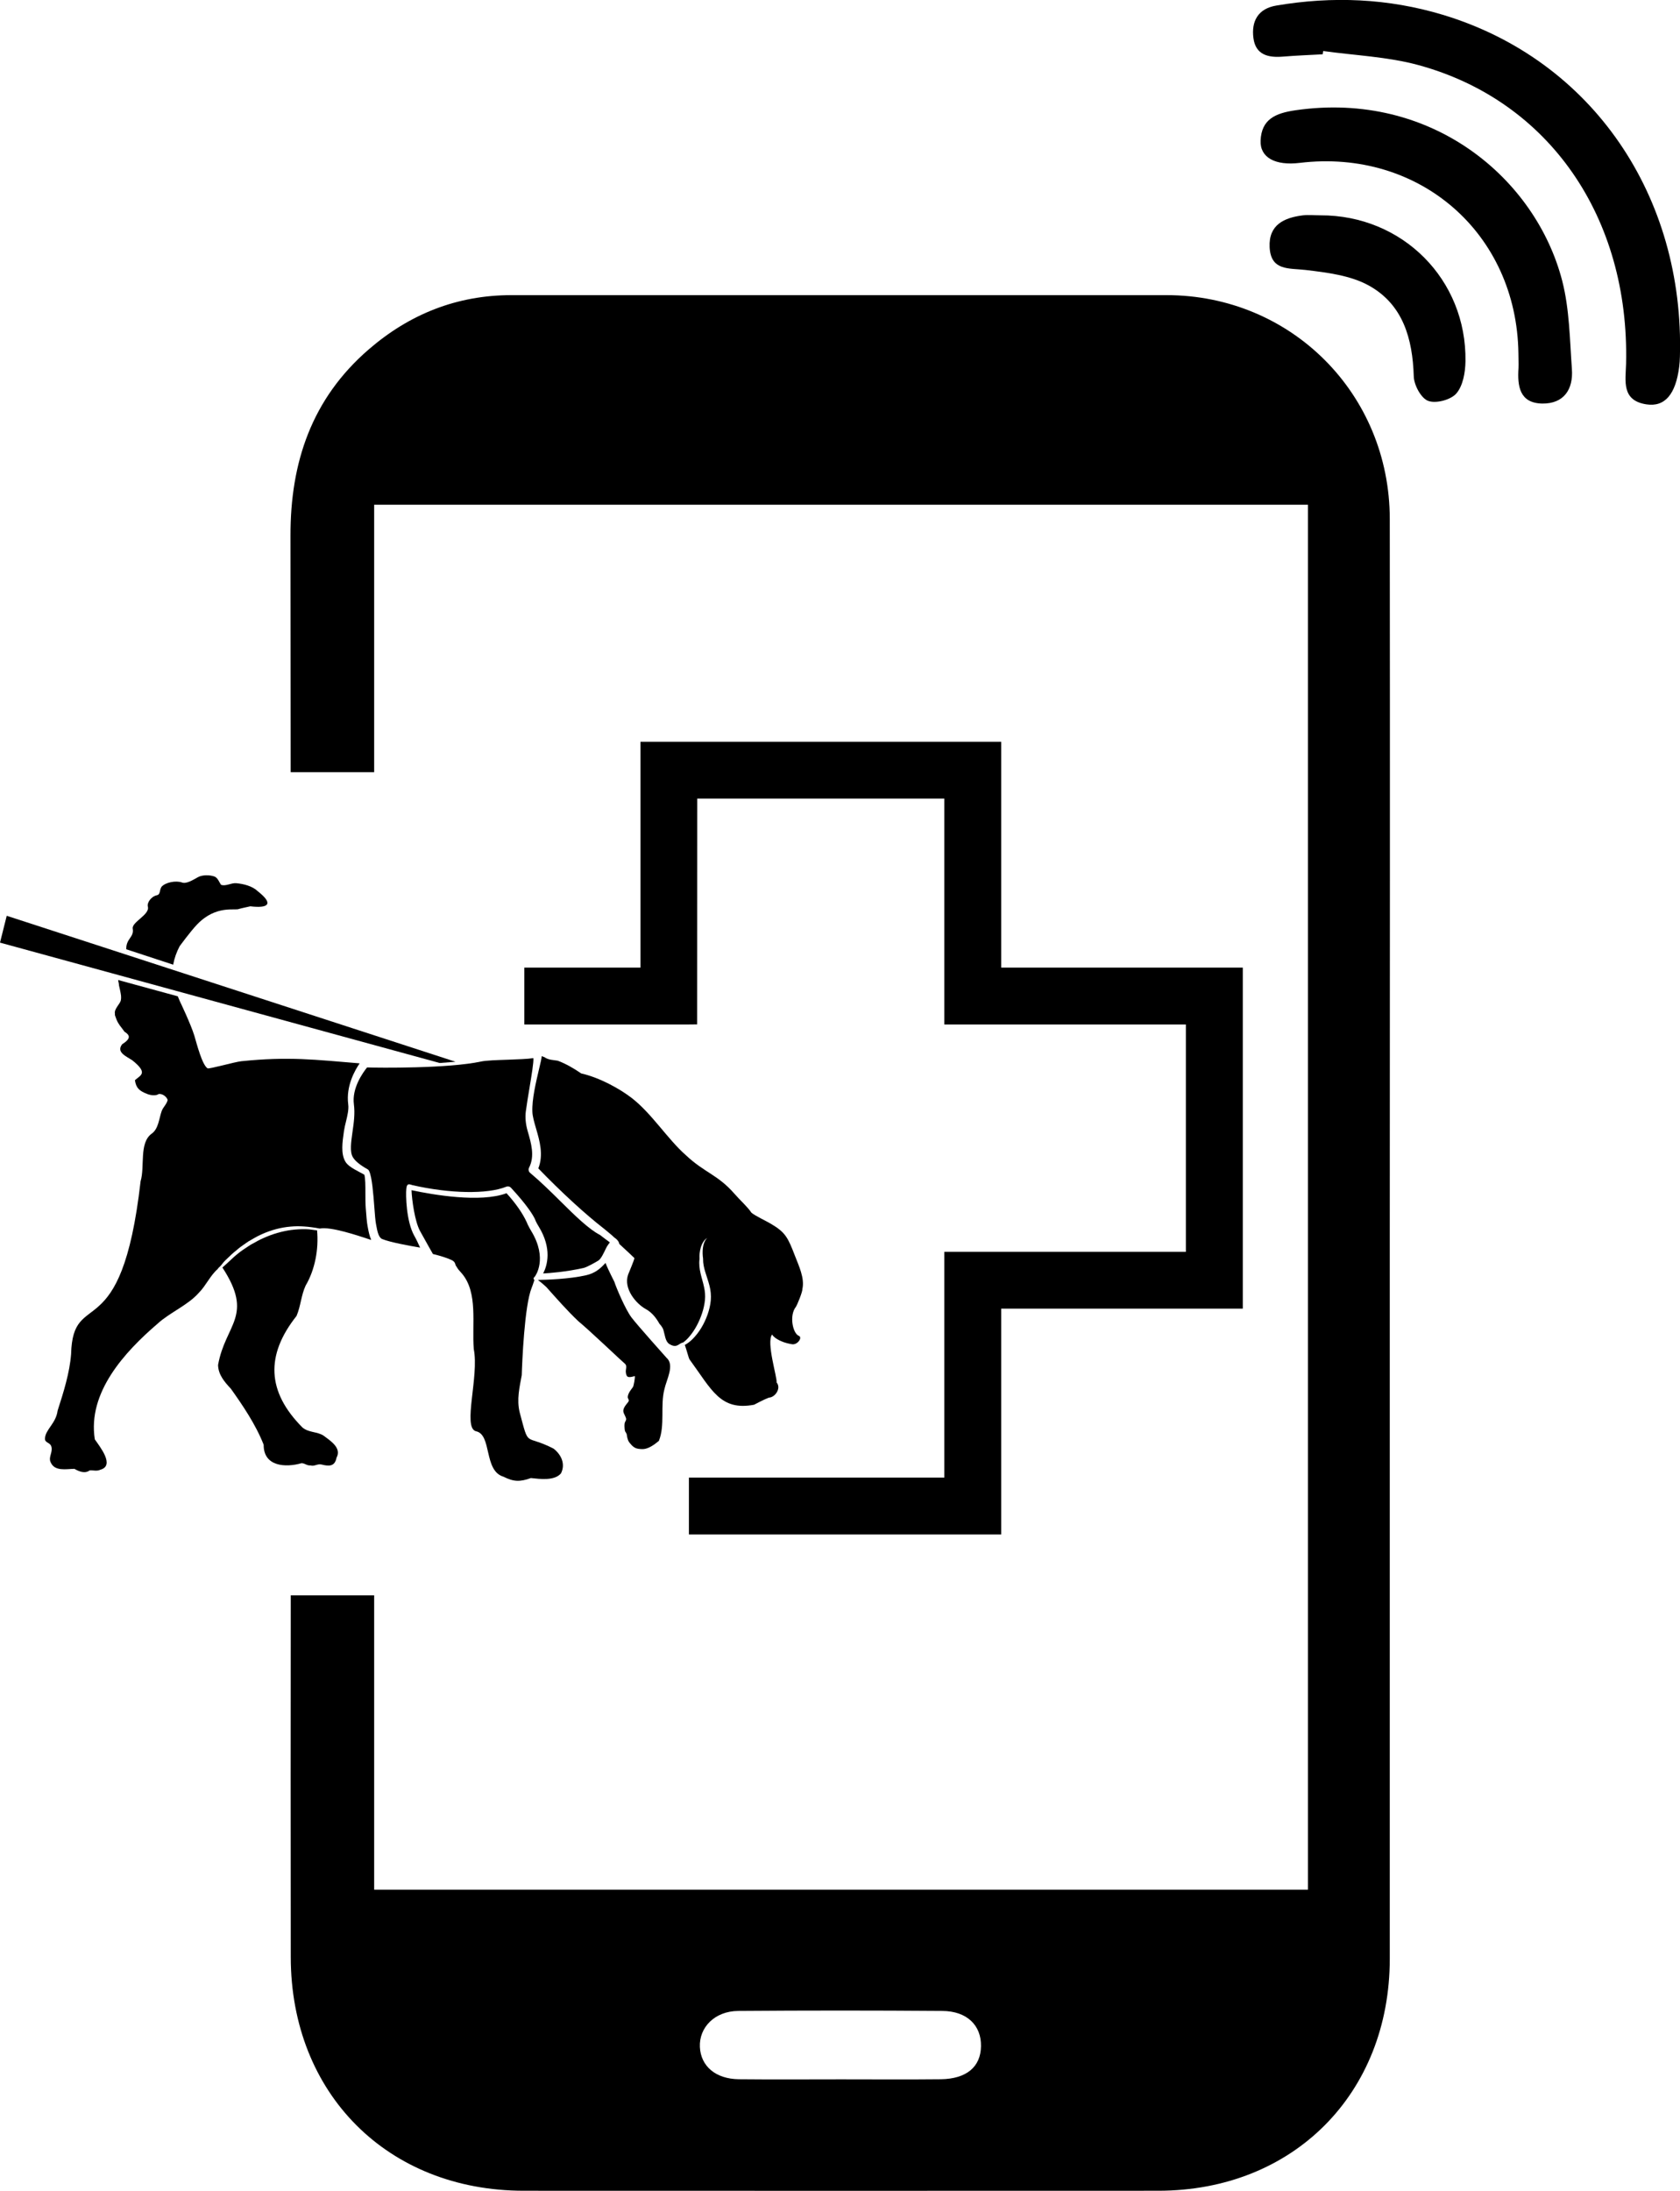 <?xml version="1.0" encoding="utf-8"?>
<!-- Generator: Adobe Illustrator 27.0.0, SVG Export Plug-In . SVG Version: 6.00 Build 0)  -->
<svg version="1.1" id="Ebene_1" xmlns="http://www.w3.org/2000/svg" xmlns:xlink="http://www.w3.org/1999/xlink" x="0px" y="0px"
	 viewBox="0 0 189.75 247.34" style="enable-background:new 0 0 189.75 247.34;" xml:space="preserve">
<g>
	<path d="M149.39,6.13c-1.49,0.08-2.99,0.14-4.47,0.26c-1.66,0.14-3.1-0.18-3.35-2.09c-0.25-1.9,0.52-3.32,2.57-3.67
		c6.35-1.08,12.64-0.82,18.82,1.04c16.91,5.1,27.3,20.51,26.78,38.61c-0.01,0.37-0.03,0.75-0.08,1.12c-0.39,3.1-1.61,4.57-3.7,4.25
		c-2.85-0.43-2.35-2.67-2.3-4.59c0.39-16.51-8.68-29.7-23.48-33.72c-3.46-0.94-7.15-1.08-10.73-1.58
		C149.43,5.89,149.41,6.01,149.39,6.13z"/>
	<path d="M171.5,39.89c-0.19-13.57-11.2-23.13-24.71-21.5c-2.74,0.33-4.49-0.59-4.41-2.52c0.1-2.4,1.66-3.09,3.93-3.42
		c15.43-2.24,27.17,7.74,30.14,19.27c0.82,3.2,0.85,6.62,1.09,9.95c0.17,2.29-0.91,3.92-3.34,3.89c-2.56-0.04-2.83-1.95-2.69-4
		C171.53,41.01,171.5,40.45,171.5,39.89z"/>
	<path d="M149.13,24.31c9.27-0.03,16.53,7.24,16.39,16.49c-0.02,1.24-0.28,2.75-1.03,3.62c-0.62,0.72-2.3,1.17-3.18,0.84
		c-0.8-0.29-1.6-1.78-1.63-2.76c-0.13-4.26-1.21-8.12-5.07-10.26c-2.08-1.15-4.71-1.47-7.14-1.76c-1.92-0.22-3.94,0.11-4.07-2.58
		c-0.12-2.52,1.64-3.33,3.77-3.59C147.81,24.24,148.47,24.31,149.13,24.31z"/>
</g>
<path d="M156.97,58.59c-0.01-14.14-11.15-25.27-25.22-25.27c-24.66,0-49.31,0-73.97,0c-6.17,0-11.53,2.14-16.16,6.15
	c-6.4,5.54-8.83,12.72-8.81,21.01c0.01,8.9,0.01,17.8,0.02,26.7h9.43c0-10.07,0-20.13,0-30.2c35.24,0,70.22,0,105.47,0
	c0,52.25,0,104.19,0,156.36c-35.16,0-70.27,0-105.47,0c0-11.08,0-22.16,0-33.23h-9.42c-0.01,13.62-0.02,27.24,0,40.85
	c0.02,15.42,10.96,26.37,26.32,26.37c23.89,0.01,47.77,0.01,71.66,0c15.24,0,26.15-10.94,26.15-26.2c0-26.96,0-53.92,0-80.88
	C156.98,113.03,157,85.81,156.97,58.59z M106.27,234.74c-3.76,0.04-7.52,0.01-11.28,0.01c-3.85,0-7.69,0.03-11.54-0.01
	c-2.63-0.03-4.3-1.48-4.4-3.64c-0.1-2.23,1.7-4.05,4.32-4.07c7.69-0.06,15.38-0.06,23.07,0c2.77,0.02,4.4,1.62,4.36,3.98
	C110.77,233.34,109.17,234.7,106.27,234.74z"/>
<polygon points="113.08,109.24 113.08,83.75 72.34,83.75 72.34,109.24 59.22,109.24 59.22,115.66 77.74,115.66 78.74,115.65 
	78.75,90.16 106.66,90.16 106.66,115.66 133.94,115.66 133.94,141.33 106.66,141.33 106.66,166.82 77.81,166.82 77.81,173.24 
	113.08,173.24 113.08,147.74 140.37,147.74 140.37,109.24 "/>
<g>
	<polygon points="0,106.42 49.66,120.01 51.45,119.87 0.76,103.39 0.76,103.39 	"/>
	<path d="M67.85,142.73L67.85,142.73L67.85,142.73z"/>
	<path d="M36.53,162.07c-0.73-0.46-1.67-0.32-2.37-0.91c-4.02-4.04-4.18-8.16-0.67-12.59c0.48-1.11,0.52-2.34,1.03-3.43
		c1.06-1.8,1.49-4.11,1.29-6.24c-0.16-0.01-0.33-0.03-0.51-0.06c-0.26-0.04-0.53-0.07-0.76-0.07c-0.53-0.01-1.08,0.02-1.64,0.09
		c-1.08,0.15-2.14,0.46-3.13,0.91c-0.43,0.18-0.85,0.42-1.26,0.65l-0.2,0.11l-0.26,0.17c-0.37,0.24-0.75,0.49-1.09,0.76
		c-0.41,0.32-0.74,0.63-1.08,0.95c-0.24,0.22-0.48,0.45-0.76,0.69c3.59,5.5,0.34,6.35-0.49,11c0.02,1.11,0.74,1.93,1.45,2.69
		c1.31,1.84,2.81,4.04,3.7,6.32c-0.02,2.47,2.48,2.6,4.28,2.08c0.4,0.01,0.59,0.29,1,0.25c0.44,0.15,0.78-0.21,1.25-0.1
		c0.86,0.22,1.51,0.23,1.7-0.77C38.62,163.46,37.29,162.64,36.53,162.07z"/>
	<path d="M60.28,144.41c-0.05-0.11,0.03-0.18,0.06-0.21c0.02-0.02,0.05-0.04,0.07-0.08c0.03-0.03,1.51-2-0.42-5.16
		c-0.14-0.24-0.27-0.47-0.39-0.72c-0.01-0.02-0.02-0.05-0.03-0.07c-0.01-0.03-0.03-0.06-0.04-0.1l-0.04-0.09
		c-0.47-1.02-1.24-2.12-2.28-3.27c-2.96,1.11-8.33,0.17-10.73-0.34c0.04,1.08,0.37,3.56,0.98,4.64c0.26,0.47,0.65,1.16,0.92,1.65
		c0.19,0.33,0.32,0.58,0.34,0.6c0.07,0.12,0.13,0.22,0.17,0.31c0.89,0.22,1.67,0.46,2.18,0.72c0.34,0.17,0.37,0.49,0.37,0.49
		c0.02,0.11,0.16,0.25,0.21,0.36c0.09,0.18,0.35,0.43,0.54,0.66c1.81,2.17,1.1,5.61,1.32,8.5c0.62,3.1-1.28,8.83,0.23,9.28
		c1.85,0.35,0.86,4.45,3.11,5.13c1.18,0.59,1.87,0.6,3.11,0.16c1.05,0.11,2.67,0.33,3.4-0.53c0.54-1.06,0.02-2.14-0.85-2.8
		c-3.32-1.7-2.71,0.05-3.82-4.11c-0.34-1.43-0.02-2.77,0.24-4.18c0.04-1.36,0.3-7.86,1.12-9.86c0.04-0.09,0.19-0.51,0.32-0.91h-0.05
		L60.28,144.41z"/>
	<path d="M66.21,143.97c-1.91,0.44-4.57,0.52-5.46,0.53c0.36,0.27,0.91,0.75,0.96,0.81c1.14,1.27,2.35,2.66,3.61,3.85
		c1.27,1.04,5.03,4.63,5.26,4.8l0.02,0.02c0.24,0.19,0.07,0.66,0.08,0.83c0.01,0.25,0.05,0.49,0.19,0.6
		c0.2,0.16,0.83-0.06,0.83-0.06c0.04,0.25-0.13,1.06-0.19,1.21c-0.04,0.1-0.6,0.68-0.61,1.17c0,0.15,0.13,0.25,0.12,0.4
		c-0.01,0.18-0.46,0.52-0.59,0.96c-0.1,0.32,0.08,0.55,0.17,0.76c0.05,0.13,0.13,0.26,0.12,0.39c-0.01,0.1-0.05,0.18-0.1,0.26
		c-0.14,0.21-0.08,0.83-0.04,1.02c0.04,0.17,0.2,0.26,0.22,0.5c0.02,0.19,0.07,0.39,0.14,0.58c0.08,0.2,0.23,0.37,0.38,0.53
		c0.15,0.17,0.33,0.3,0.54,0.38c0.22,0.08,0.67,0.11,0.89,0.08c0.56-0.08,1.12-0.46,1.67-0.92c0.71-1.79,0.14-3.96,0.62-5.82
		c0.23-1.09,1.19-2.74,0.24-3.56c0,0-3.36-3.75-3.96-4.56c-0.68-0.9-1.72-3.35-1.93-4.02c-0.02-0.06-0.7-1.34-1-2.13
		C67.78,143.26,67.19,143.74,66.21,143.97z"/>
	<path d="M67.78,139.43c-1.29-0.66-2.86-2.21-4.52-3.85c-1.09-1.08-2.22-2.19-3.38-3.16c-0.18-0.15-0.23-0.4-0.12-0.6
		c0.66-1.3,0.24-2.75-0.17-4.15c-0.22-0.76-0.29-1.54-0.2-2.2c0.11-0.81,0.26-1.73,0.41-2.62c0.22-1.34,0.5-2.98,0.44-3.39
		c-0.64,0.1-1.79,0.14-2.9,0.18c-1.2,0.04-2.43,0.08-2.99,0.2c-3.71,0.8-11.61,0.72-12.89,0.67c-0.47,0.58-1.73,2.33-1.49,4.16
		c0.14,1.04-0.01,2.11-0.16,3.14c-0.16,1.14-0.31,2.21,0.03,2.81c0.25,0.44,0.82,0.91,1.65,1.37c0.09,0.05,0.17,0.13,0.21,0.23
		c0.32,0.7,0.46,2.49,0.58,4.07c0.06,0.82,0.12,1.56,0.19,1.91l0.03,0.16c0.11,0.6,0.25,1.35,0.66,1.52
		c0.85,0.36,3.09,0.77,4.29,0.97c-0.2-0.45-0.45-0.97-0.66-1.34c-0.92-1.64-0.97-4.65-0.9-5.27c0.03-0.29,0.07-0.43,0.18-0.5
		c0.11-0.07,0.21-0.03,0.32,0l0.07,0.02c0.05,0.01,0.09,0.02,0.13,0.04c4.21,0.96,8.46,1.04,10.58,0.18
		c0.06-0.02,0.12-0.04,0.19-0.04c0.14,0,0.27,0.06,0.36,0.16c1.84,1.99,2.48,3.07,2.7,3.53l0.03,0.08c0.01,0.03,0.02,0.06,0.04,0.09
		c0.01,0.02,0.02,0.04,0.02,0.06c0.09,0.19,0.2,0.39,0.33,0.6c1.54,2.51,0.97,4.41,0.51,5.31c0.7-0.04,2.55-0.17,4.56-0.62
		c0.37-0.08,1.34-0.63,1.68-0.84c0.31-0.2,0.62-0.89,0.86-1.39c0.1-0.21,0.3-0.49,0.43-0.66c-0.12-0.1-0.34-0.25-0.5-0.37
		C68.07,139.65,67.87,139.51,67.78,139.43z"/>
	<path d="M90.63,145.51c0.27-1.21-0.42-2.63-0.83-3.7c-0.81-2.09-1.06-2.67-2.77-3.67c-0.47-0.28-1.75-0.88-2.16-1.23
		c-0.44-0.67-1.27-1.39-1.92-2.14c-1.86-2.14-3.37-2.37-5.46-4.33c-2.11-1.85-3.89-4.76-6.18-6.51c-1.32-1.01-3.57-2.27-5.66-2.74
		c-0.84-0.57-1.72-1.09-2.66-1.44c-0.53-0.09-1.04-0.07-1.5-0.4c-0.16-0.06-0.23-0.09-0.31-0.11c-0.01,0.25-0.11,0.69-0.32,1.55
		c-0.33,1.41-0.79,3.34-0.73,4.73c0.02,0.53,0.21,1.18,0.41,1.87c0.41,1.4,0.87,2.98,0.26,4.52c2.57,2.66,5.29,5.16,7.47,6.85
		c0.04,0.04,0.15,0.12,0.28,0.23c0.39,0.32,0.72,0.6,0.83,0.72c0.1,0.06,0.51,0.34,0.57,0.73c0,0,0,0,0,0
		c0.76,0.69,1.7,1.59,1.7,1.59c0.04,0.12-0.66,1.72-0.71,1.88c-0.55,1.6,0.94,3.31,2,3.88c0.77,0.42,1.26,1.15,1.54,1.66
		c0.02,0.03,0.33,0.32,0.45,0.7c0.17,0.56,0.21,1.29,0.66,1.58c0.88,0.56,1.09-0.11,1.56-0.16c0.26-0.19,0.49-0.41,0.7-0.66
		c0.66-0.77,1.13-1.7,1.45-2.66c0.16-0.48,0.27-0.98,0.32-1.47c0.05-0.49,0.01-0.98-0.1-1.47c-0.1-0.5-0.27-1-0.39-1.53
		c-0.12-0.53-0.2-1.09-0.12-1.65c-0.03-0.44,0.02-0.87,0.14-1.29c0.06-0.21,0.15-0.42,0.27-0.61c0.11-0.19,0.27-0.36,0.46-0.47
		c-0.16,0.14-0.26,0.33-0.34,0.52c-0.08,0.19-0.12,0.4-0.15,0.6c-0.05,0.41-0.04,0.83,0.02,1.22l0,0.01l0,0.03
		c-0.02,1,0.45,1.94,0.72,3c0.14,0.53,0.2,1.11,0.15,1.67c-0.05,0.56-0.19,1.1-0.37,1.62c-0.37,1.03-0.93,2-1.72,2.78
		c-0.25,0.24-0.53,0.46-0.84,0.63c0.18,0.51,0.44,1.5,0.52,1.62c2.52,3.44,3.48,5.85,7.3,5.13c0,0,1.13-0.6,1.66-0.8
		c0.72-0.02,1.44-1.07,0.88-1.72c0.11-0.47-1.2-4.56-0.5-5.41c0.06,0.18,0.7,0.85,2.25,1.1c0.61,0.1,1.22-0.77,0.76-0.95
		c-0.67-0.26-1.11-2.28-0.33-3.27C90.04,147.33,90.66,145.82,90.63,145.51z"/>
	<path d="M19.56,108.91c0.13-0.72,0.38-1.42,0.72-2.07c0,0,1.27-1.74,2-2.49c2.14-2.21,4.3-1.52,4.7-1.73
		c0.39-0.11,0.88-0.2,1.29-0.3c2.01,0.24,2.71-0.23,0.86-1.69c-0.63-0.6-1.6-0.84-2.45-0.92c-0.56-0.05-1.18,0.38-1.72,0.18
		c-0.2-0.3-0.37-0.79-0.73-0.93c-0.54-0.2-1.39-0.2-1.87,0.07c-0.61,0.34-1.31,0.78-1.81,0.6c-0.67-0.24-1.84-0.03-2.3,0.48
		c-0.27,0.4-0.1,0.86-0.53,0.96c-0.65,0.14-1.14,0.85-1.02,1.29c0.25,0.9-1.84,1.74-1.71,2.48c0.18,0.99-0.76,1.1-0.73,2.33
		L19.56,108.91z"/>
	<path d="M41.54,138.55l-0.03-0.16c-0.08-0.4-0.13-1.14-0.2-2c-0.04-0.53-0.04-1.14-0.04-1.72c0-0.81,0-1.65-0.12-2.05
		c-0.18-0.1-0.35-0.19-0.52-0.28c-0.73-0.39-1.36-0.73-1.63-1.21c-0.51-0.89-0.34-2.13-0.15-3.44c0.05-0.35,0.14-0.72,0.23-1.08
		c0.16-0.67,0.33-1.36,0.25-1.94c-0.27-2.08,0.78-3.88,1.29-4.62c-4.97-0.41-8.03-0.79-13.37-0.24c-0.75,0.08-3.65,0.91-3.81,0.8
		c-0.61-0.4-1.2-2.7-1.49-3.69c-0.41-1.33-1.64-3.89-1.64-3.89c-0.08-0.18-0.16-0.37-0.23-0.55l-6.74-1.84
		c0.03,0.18,0.07,0.35,0.1,0.52l-0.02,0c0.1,0.46,0.21,0.88,0.25,1.25c0.02,0.19,0.01,0.36-0.02,0.52c-0.08,0.4-0.78,0.99-0.67,1.5
		c-0.01,0.08-0.01,0.16,0.02,0.24c0.23,0.7,0.42,0.97,0.76,1.4c0.09,0.13,0.2,0.27,0.32,0.43l0.02,0c0.53,0.35,0.77,0.72-0.3,1.39
		c-0.71,0.92,0.47,1.36,1.15,1.82c1.82,1.46,0.93,1.67,0.29,2.24c0.13,0.9,0.51,1.22,1.42,1.57c0.43,0.16,0.98,0.2,1.27-0.01
		c0.4-0.05,0.87,0.27,1.01,0.67c-0.11,0.5-0.53,0.81-0.69,1.29c-0.29,0.83-0.35,1.98-1.12,2.52c-1.44,1.04-0.75,3.72-1.25,5.37
		c-2.18,19.15-7.65,11.81-7.85,19.52c-0.16,2.09-0.85,4.3-1.52,6.37c-0.19,1.47-1.38,2.12-1.43,3.15c-0.03,0.6,0.75,0.36,0.76,1.18
		c0.01,0.54-0.36,1.02-0.12,1.5c0.45,1.07,1.76,0.76,2.69,0.75c0.49,0.28,1.16,0.58,1.71,0.18c0.4-0.05,0.8,0.12,1.21-0.08
		c1.69-0.46-0.06-2.61-0.62-3.43c-0.84-5.29,3.36-9.86,7.09-13.06c1.4-1.28,3.43-2.08,4.68-3.51c0.77-0.77,1.28-1.95,2.11-2.66
		c0.06-0.11,0.12-0.16,0.28-0.31l0.02-0.02c0.07-0.07,0.14-0.16,0.21-0.25c0.11-0.14,0.22-0.28,0.35-0.4l0.17-0.16
		c0.34-0.33,0.69-0.67,1.08-0.97c0.32-0.29,0.68-0.54,1.03-0.78c0.11-0.07,0.22-0.15,0.32-0.22l0.02-0.01
		c0.47-0.28,0.96-0.57,1.48-0.8c1.08-0.49,2.19-0.78,3.28-0.87c0.95-0.09,2-0.02,3.29,0.22c1.24-0.24,4.21,0.76,5.81,1.29
		C41.72,139.51,41.62,138.99,41.54,138.55z"/>
</g>
</svg>
